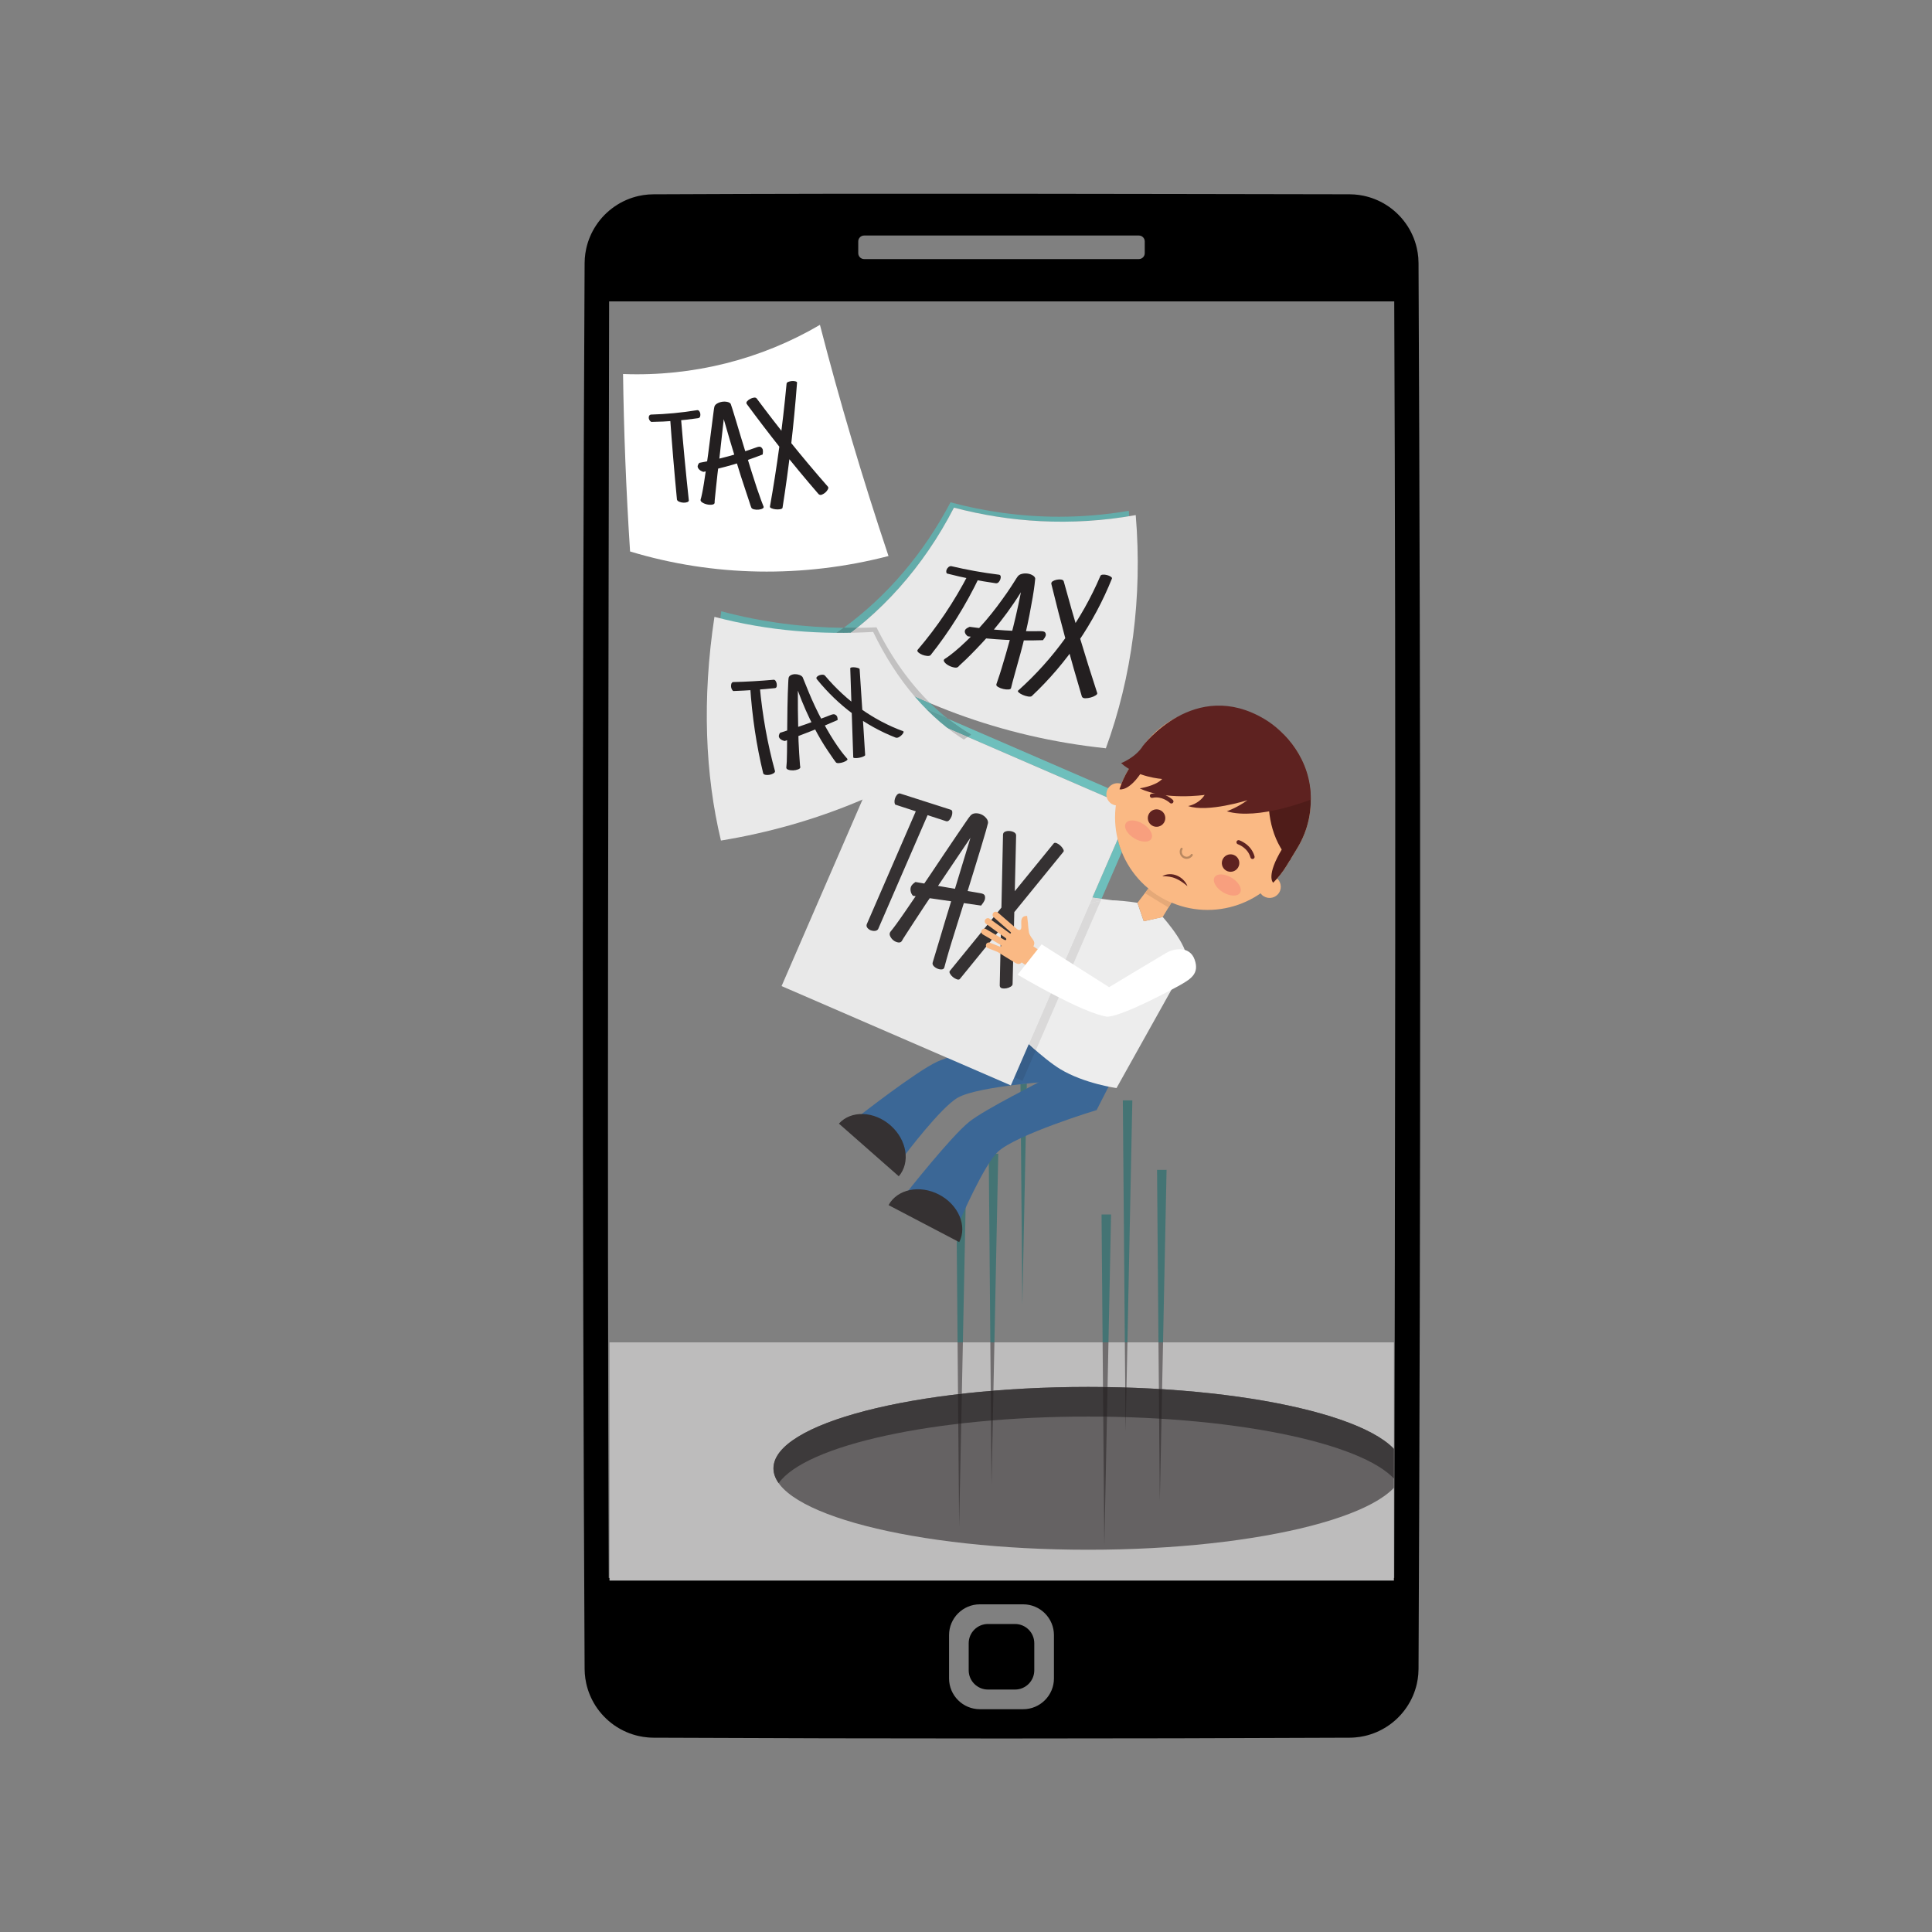<?xml version="1.0" encoding="UTF-8"?> <svg xmlns="http://www.w3.org/2000/svg" xmlns:xlink="http://www.w3.org/1999/xlink" width="500" zoomAndPan="magnify" viewBox="0 0 375 375" height="500" preserveAspectRatio="xMidYMid meet" version="1.0"><rect x="0" y="0" width="375" height="375" fill="#808080" stroke="none"/><defs><clipPath id="3e780f226b"><path d="M 113.012 37.5 L 275.762 37.5 L 275.762 337.5 L 113.012 337.5 Z M 113.012 37.5 " clip-rule="nonzero"></path></clipPath><clipPath id="33ff71cc05"><path d="M 118.305 260.434 L 270.555 260.434 L 270.555 306.793 L 118.305 306.793 Z M 118.305 260.434 " clip-rule="nonzero"></path></clipPath><clipPath id="8139e7e1df"><path d="M 150 269 L 270.555 269 L 270.555 301 L 150 301 Z M 150 269 " clip-rule="nonzero"></path></clipPath><clipPath id="e6449a433f"><path d="M 150 269 L 270.555 269 L 270.555 288 L 150 288 Z M 150 269 " clip-rule="nonzero"></path></clipPath><clipPath id="d4ece7b216"><path d="M 120 63.043 L 173 63.043 L 173 111 L 120 111 Z M 120 63.043 " clip-rule="nonzero"></path></clipPath></defs><g clip-path="url(#3e780f226b)"><path fill="#000000" d="M 261.945 37.711 C 262.262 37.711 262.574 37.723 262.891 37.746 C 263.48 37.789 264.066 37.871 264.648 37.992 C 265.391 38.148 266.121 38.363 266.828 38.645 C 267.586 38.941 268.316 39.312 269.008 39.742 C 269.715 40.184 270.383 40.691 270.996 41.258 C 271.688 41.891 272.312 42.602 272.855 43.367 C 273.367 44.082 273.805 44.852 274.164 45.652 C 274.527 46.457 274.805 47.297 275 48.156 C 275.141 48.758 275.234 49.371 275.289 49.988 C 275.316 50.344 275.332 50.703 275.336 51.059 C 275.758 142.016 275.758 232.977 275.336 323.934 C 275.332 324.293 275.316 324.648 275.289 325.008 C 275.234 325.625 275.141 326.238 275.004 326.84 C 274.824 327.621 274.578 328.383 274.266 329.117 C 273.918 329.926 273.492 330.703 272.996 331.43 C 272.496 332.16 271.922 332.844 271.289 333.461 C 270.652 334.082 269.957 334.641 269.211 335.121 C 268.566 335.543 267.879 335.906 267.168 336.211 C 266.434 336.523 265.672 336.773 264.895 336.949 C 264.289 337.086 263.676 337.184 263.059 337.234 C 262.703 337.266 262.344 337.281 261.988 337.285 C 216.934 337.492 171.879 337.492 126.824 337.285 C 126.465 337.281 126.109 337.266 125.75 337.234 C 125.133 337.184 124.52 337.086 123.918 336.949 C 123.137 336.773 122.375 336.523 121.641 336.211 C 120.781 335.844 119.961 335.387 119.195 334.852 C 118.469 334.34 117.797 333.762 117.184 333.117 C 116.59 332.496 116.055 331.816 115.59 331.094 C 115.16 330.418 114.789 329.707 114.484 328.965 C 114.188 328.25 113.957 327.512 113.789 326.758 C 113.652 326.141 113.562 325.512 113.512 324.879 C 113.488 324.566 113.477 324.25 113.473 323.938 C 113.012 232.98 113.012 142.02 113.473 51.062 C 113.477 50.746 113.488 50.43 113.512 50.117 C 113.562 49.484 113.652 48.855 113.789 48.238 C 113.965 47.445 114.215 46.668 114.531 45.918 C 114.859 45.145 115.258 44.402 115.727 43.703 C 116.203 42.984 116.746 42.316 117.352 41.703 C 117.957 41.094 118.621 40.539 119.328 40.055 C 120.031 39.574 120.781 39.156 121.566 38.816 C 122.348 38.477 123.164 38.215 124 38.027 C 124.605 37.895 125.219 37.805 125.836 37.754 C 126.164 37.73 126.492 37.715 126.824 37.715 C 171.863 37.5 216.902 37.641 261.945 37.711 Z M 198.59 311.398 L 190.191 311.398 C 186.891 311.398 184.211 314.078 184.211 317.379 L 184.211 325.777 C 184.211 329.078 186.891 331.758 190.191 331.758 L 198.59 331.758 C 201.891 331.758 204.57 329.078 204.57 325.777 L 204.57 317.379 C 204.57 314.078 201.891 311.398 198.59 311.398 Z M 197.016 315.215 C 199.078 315.215 200.754 316.887 200.754 318.953 L 200.754 324.203 C 200.754 326.266 199.078 327.941 197.016 327.941 L 191.766 327.941 C 189.699 327.941 188.023 326.266 188.023 324.203 L 188.023 318.953 C 188.023 316.891 189.699 315.215 191.766 315.215 Z M 270.609 58.504 L 118.23 58.504 C 118.105 141.098 117.832 223.684 118.16 306.281 L 270.621 306.281 C 270.781 223.688 270.973 141.102 270.621 58.504 Z M 221.055 45.715 L 167.727 45.715 C 167.098 45.715 166.586 46.227 166.586 46.855 L 166.586 49.141 C 166.586 49.773 167.098 50.285 167.727 50.285 L 221.055 50.285 C 221.684 50.285 222.195 49.773 222.195 49.141 L 222.195 46.855 C 222.195 46.227 221.684 45.715 221.055 45.715 Z M 221.055 45.715 " fill-opacity="1" fill-rule="evenodd"></path></g><g clip-path="url(#33ff71cc05)"><path fill="#bdbcbc" d="M 78.816 316.543 L 311.102 316.543 L 311.102 260.551 L 78.816 260.551 Z M 78.816 316.543 " fill-opacity="1" fill-rule="nonzero"></path></g><g clip-path="url(#8139e7e1df)"><path fill="#656263" d="M 272.316 285.004 C 272.316 293.73 244.965 300.805 211.223 300.805 C 177.484 300.805 150.129 293.73 150.129 285.004 C 150.129 276.277 177.484 269.203 211.223 269.203 C 244.965 269.203 272.316 276.277 272.316 285.004 " fill-opacity="1" fill-rule="nonzero"></path></g><g clip-path="url(#e6449a433f)"><path fill="#3d3a3b" d="M 151.141 287.879 C 156.371 280.527 181.277 274.953 211.223 274.953 C 241.164 274.953 266.074 280.527 271.305 287.879 C 271.965 286.945 272.316 285.984 272.316 285.004 C 272.316 276.277 244.965 269.203 211.223 269.203 C 177.484 269.203 150.129 276.277 150.129 285.004 C 150.129 285.984 150.48 286.945 151.141 287.879 " fill-opacity="1" fill-rule="nonzero"></path></g><path fill="#447474" d="M 225.746 260.551 L 224.859 260.551 L 224.582 227.07 L 226.43 227.07 L 225.746 260.551 " fill-opacity="1" fill-rule="nonzero"></path><path fill="#706d6e" d="M 225.562 269.641 C 225.355 269.625 225.145 269.613 224.938 269.602 L 224.859 260.551 L 225.746 260.551 L 225.562 269.641 " fill-opacity="1" fill-rule="nonzero"></path><path fill="#444041" d="M 225.121 291.375 L 224.984 275.355 C 225.141 275.367 225.293 275.375 225.445 275.383 L 225.121 291.375 " fill-opacity="1" fill-rule="nonzero"></path><path fill="#302c2d" d="M 225.445 275.383 C 225.293 275.375 225.141 275.367 224.984 275.355 L 224.938 269.602 C 225.145 269.613 225.355 269.625 225.562 269.641 L 225.445 275.383 " fill-opacity="1" fill-rule="nonzero"></path><path fill="#447474" d="M 198.434 253.324 L 198.074 210.453 C 198.488 210.41 198.902 210.363 199.305 210.32 L 198.434 253.324 " fill-opacity="1" fill-rule="nonzero"></path><path fill="#447474" d="M 193.016 260.551 L 192.223 260.551 L 191.914 223.938 L 193.762 223.938 L 193.016 260.551 " fill-opacity="1" fill-rule="nonzero"></path><path fill="#706d6e" d="M 192.301 269.977 L 192.223 260.551 L 193.016 260.551 L 192.824 269.93 C 192.652 269.945 192.477 269.961 192.301 269.977 " fill-opacity="1" fill-rule="nonzero"></path><path fill="#444041" d="M 192.453 288.242 L 192.348 275.723 C 192.469 275.711 192.59 275.703 192.711 275.691 L 192.453 288.242 " fill-opacity="1" fill-rule="nonzero"></path><path fill="#302c2d" d="M 192.348 275.723 L 192.301 269.977 C 192.477 269.961 192.652 269.945 192.824 269.93 L 192.711 275.691 C 192.59 275.703 192.469 275.711 192.348 275.723 " fill-opacity="1" fill-rule="nonzero"></path><path fill="#447474" d="M 186.895 260.551 L 185.867 260.551 L 185.625 231.988 L 187.473 231.988 L 186.895 260.551 " fill-opacity="1" fill-rule="nonzero"></path><path fill="#706d6e" d="M 185.949 270.613 L 185.867 260.551 L 186.895 260.551 L 186.691 270.527 C 186.441 270.559 186.195 270.586 185.949 270.613 " fill-opacity="1" fill-rule="nonzero"></path><path fill="#444041" d="M 186.168 296.293 L 186 276.359 C 186.191 276.336 186.383 276.312 186.574 276.293 L 186.168 296.293 " fill-opacity="1" fill-rule="nonzero"></path><path fill="#302c2d" d="M 186 276.359 L 185.949 270.613 C 186.195 270.586 186.441 270.559 186.691 270.527 L 186.574 276.293 C 186.383 276.312 186.191 276.336 186 276.359 " fill-opacity="1" fill-rule="nonzero"></path><path fill="#447474" d="M 218.832 260.551 L 218.332 260.551 L 217.941 213.582 L 219.785 213.582 L 218.832 260.551 " fill-opacity="1" fill-rule="nonzero"></path><path fill="#706d6e" d="M 218.652 269.316 C 218.57 269.312 218.488 269.312 218.406 269.309 L 218.332 260.551 L 218.832 260.551 L 218.652 269.316 " fill-opacity="1" fill-rule="nonzero"></path><path fill="#444041" d="M 218.477 277.883 L 218.453 275.062 C 218.48 275.062 218.508 275.062 218.535 275.066 L 218.477 277.883 " fill-opacity="1" fill-rule="nonzero"></path><path fill="#302c2d" d="M 218.535 275.066 C 218.508 275.062 218.48 275.062 218.453 275.062 L 218.406 269.309 C 218.488 269.312 218.57 269.312 218.652 269.316 L 218.535 275.066 " fill-opacity="1" fill-rule="nonzero"></path><path fill="#447474" d="M 215.152 260.551 L 214.016 260.551 L 213.809 235.727 L 215.656 235.727 L 215.152 260.551 " fill-opacity="1" fill-rule="nonzero"></path><path fill="#706d6e" d="M 214.977 269.23 C 214.68 269.227 214.387 269.223 214.09 269.219 L 214.016 260.551 L 215.152 260.551 L 214.977 269.23 " fill-opacity="1" fill-rule="nonzero"></path><path fill="#444041" d="M 214.348 300.027 L 214.141 274.969 C 214.379 274.973 214.621 274.977 214.859 274.98 L 214.348 300.027 " fill-opacity="1" fill-rule="nonzero"></path><path fill="#302c2d" d="M 214.859 274.98 C 214.621 274.977 214.379 274.973 214.141 274.969 L 214.09 269.219 C 214.387 269.223 214.68 269.227 214.977 269.23 L 214.859 274.98 " fill-opacity="1" fill-rule="nonzero"></path><g clip-path="url(#d4ece7b216)"><path fill="#ffffff" d="M 172.457 107.926 C 155.852 112.23 138.473 111.938 122.297 107.039 C 121.508 94.945 121.082 83.453 120.934 72.598 C 134.504 73.117 147.777 69.746 159.148 63.055 C 162.914 77.637 167.328 92.617 172.457 107.926 " fill-opacity="1" fill-rule="nonzero"></path></g><path fill="#231f20" d="M 130.055 80.969 C 130.098 80.738 130.207 80.562 130.375 80.441 C 130.543 80.324 130.742 80.262 130.961 80.254 C 131.188 80.25 131.414 80.301 131.645 80.41 C 131.879 80.52 132.047 80.68 132.156 80.895 C 132.594 86.203 133.105 91.625 133.703 97.148 C 133.688 97.305 133.57 97.414 133.348 97.48 C 133.129 97.555 132.887 97.582 132.621 97.566 C 132.363 97.551 132.105 97.492 131.848 97.391 C 131.594 97.285 131.441 97.145 131.395 96.965 C 130.871 91.527 130.426 86.191 130.055 80.969 Z M 126.473 81.891 C 126.379 81.891 126.281 81.82 126.168 81.691 C 126.055 81.562 125.98 81.418 125.941 81.25 C 125.906 81.09 125.914 80.93 125.965 80.777 C 126.016 80.629 126.133 80.527 126.309 80.473 C 129.316 80.387 132.305 80.102 135.258 79.621 C 135.434 79.586 135.578 79.633 135.695 79.766 C 135.816 79.902 135.891 80.066 135.922 80.266 C 135.961 80.461 135.949 80.652 135.895 80.836 C 135.84 81.02 135.707 81.129 135.5 81.168 C 132.52 81.605 129.5 81.852 126.473 81.891 " fill-opacity="1" fill-rule="nonzero"></path><path fill="#231f20" d="M 148.176 98.242 C 148.281 98.43 148.234 98.582 148.035 98.695 C 147.84 98.812 147.582 98.887 147.27 98.918 C 146.953 98.953 146.652 98.934 146.355 98.867 C 146.055 98.801 145.871 98.668 145.809 98.477 C 145.75 98.336 145.625 97.98 145.449 97.406 C 145.266 96.836 145.031 96.125 144.742 95.277 C 144.453 94.43 144.148 93.496 143.82 92.477 C 143.5 91.461 143.18 90.43 142.863 89.391 C 142.117 86.961 141.312 84.273 140.48 81.359 C 140.168 84.246 139.875 86.836 139.613 89.141 C 139.488 90.117 139.375 91.09 139.258 92.051 C 139.148 93.012 139.055 93.879 138.977 94.652 C 138.906 95.426 138.836 96.074 138.777 96.602 C 138.719 97.133 138.691 97.457 138.711 97.566 C 138.707 97.773 138.539 97.906 138.219 97.953 C 137.895 98 137.555 97.98 137.203 97.898 C 136.848 97.816 136.531 97.68 136.266 97.5 C 135.996 97.316 135.918 97.105 136.016 96.859 C 136.07 96.727 136.148 96.395 136.262 95.852 C 136.375 95.316 136.5 94.645 136.629 93.832 C 136.754 93.02 136.891 92.109 137.039 91.098 C 137.191 90.09 137.332 89.059 137.469 88.004 C 137.609 86.953 137.742 85.918 137.867 84.898 C 137.996 83.871 138.109 82.945 138.223 82.113 C 138.332 81.277 138.426 80.582 138.492 80.023 C 138.559 79.465 138.617 79.113 138.656 78.973 C 138.715 78.711 138.891 78.5 139.18 78.332 C 139.469 78.16 139.789 78.047 140.137 77.988 C 140.48 77.934 140.824 77.938 141.156 78.008 C 141.488 78.078 141.715 78.207 141.832 78.398 C 141.875 78.512 141.988 78.852 142.172 79.422 C 142.359 79.992 142.578 80.727 142.848 81.625 C 143.113 82.52 143.414 83.531 143.758 84.66 C 144.102 85.785 144.457 86.941 144.82 88.129 C 145.188 89.316 145.551 90.488 145.91 91.645 C 146.27 92.801 146.605 93.848 146.922 94.785 C 147.238 95.727 147.512 96.508 147.746 97.129 C 147.977 97.75 148.121 98.121 148.176 98.242 Z M 146.758 86.859 C 147.199 86.691 147.504 86.66 147.684 86.777 C 147.863 86.898 147.984 87.062 148.059 87.273 C 148.105 87.539 148.102 87.855 148.039 88.211 C 144.293 89.688 140.43 90.82 136.508 91.594 C 136.176 91.477 135.918 91.332 135.738 91.148 C 135.566 90.992 135.457 90.812 135.418 90.609 C 135.383 90.406 135.484 90.152 135.734 89.84 C 139.48 89.164 143.168 88.168 146.758 86.859 " fill-opacity="1" fill-rule="nonzero"></path><path fill="#231f20" d="M 152.672 74.5 C 152.672 74.34 152.777 74.219 152.992 74.125 C 153.211 74.035 153.449 73.98 153.707 73.961 C 153.969 73.941 154.203 73.961 154.406 74.02 C 154.609 74.074 154.711 74.16 154.707 74.27 C 154.07 82.66 153.117 90.77 151.887 98.574 C 151.844 98.707 151.684 98.793 151.41 98.84 C 151.129 98.887 150.84 98.891 150.547 98.859 C 150.254 98.828 149.984 98.762 149.746 98.66 C 149.504 98.555 149.406 98.441 149.449 98.312 C 150.805 90.68 151.895 82.73 152.672 74.5 Z M 144.949 78.422 C 144.836 78.254 144.855 78.078 145 77.898 C 145.152 77.719 145.348 77.566 145.598 77.434 C 145.84 77.301 146.086 77.215 146.332 77.18 C 146.578 77.145 146.754 77.195 146.871 77.34 C 150.953 82.824 155.527 88.578 160.711 94.48 C 160.809 94.598 160.801 94.766 160.688 94.984 C 160.574 95.203 160.414 95.406 160.207 95.594 C 159.996 95.777 159.766 95.918 159.52 96.016 C 159.27 96.109 159.055 96.07 158.875 95.895 C 153.652 89.863 149.055 83.996 144.949 78.422 " fill-opacity="1" fill-rule="nonzero"></path><path fill="#fab984" d="M 178.805 158.504 C 178.98 158.246 179.328 158.176 179.59 158.352 L 181.188 159.422 L 181.184 159.414 C 181.184 159.414 181.43 159.621 181.566 159.48 C 181.672 159.375 181.539 159.215 181.469 159.141 L 178.57 156.504 C 178.328 156.281 178.309 155.898 178.531 155.652 C 178.758 155.402 179.145 155.383 179.391 155.609 L 182.43 158.375 C 182.523 158.453 182.688 158.555 182.781 158.465 C 182.914 158.344 182.812 158.168 182.75 158.082 L 179.613 154.613 C 179.391 154.367 179.41 153.98 179.656 153.758 C 179.906 153.535 180.289 153.555 180.512 153.805 L 183.734 157.367 C 183.793 157.434 183.852 157.461 183.918 157.406 L 183.953 157.371 C 184.023 157.316 183.977 157.219 183.941 157.168 L 181.32 153.652 C 181.117 153.383 181.184 153.012 181.453 152.809 C 181.719 152.613 182.102 152.672 182.305 152.941 L 185.297 156.887 C 185.457 157.047 185.945 157.434 186.172 156.723 L 186.18 156.703 C 186.238 156.383 186.297 156.062 186.332 155.859 C 186.543 154.59 187.246 154.672 187.73 154.77 C 187.73 154.77 187.652 155.656 187.605 156.078 C 187.586 156.293 187.543 156.629 187.492 156.996 C 187.48 157.246 187.43 157.531 187.414 157.984 C 187.492 159.535 188.812 159.883 187.27 161.23 L 184.824 163.367 C 184.324 163.805 183.809 163.406 183.543 163.16 C 182.465 162.156 180.934 160.676 180.668 160.418 L 178.945 159.273 C 178.688 159.098 178.633 158.762 178.805 158.504 " fill-opacity="1" fill-rule="nonzero"></path><path fill="#fab984" d="M 184.445 162.977 L 185.77 164.375 L 188.566 161.719 L 187.238 160.324 L 184.445 162.977 " fill-opacity="1" fill-rule="nonzero"></path><path fill="#ededed" d="M 189.562 160.461 C 189.562 160.461 198.504 170.008 202.348 171.918 C 205.918 173.699 218 174.992 218 174.992 L 213.289 179.797 C 213.438 179.723 203.113 177.824 199.98 176.426 C 195.559 174.457 183.996 165.516 183.996 165.516 L 189.562 160.461 " fill-opacity="1" fill-rule="nonzero"></path><path fill="#3b6796" d="M 195.039 206.422 L 212.836 215.496 L 216.227 208.859 L 198.43 199.785 L 195.039 206.422 " fill-opacity="1" fill-rule="nonzero"></path><path fill="#3b6796" d="M 181.859 206.098 C 185.543 204.371 197.727 201.719 197.5 201.605 L 206.445 209.727 C 206.445 209.727 190.117 210.648 185.883 213.07 C 182.59 214.953 175.609 224.23 175.609 224.23 L 166.883 216.516 C 166.883 216.516 177.73 208.035 181.859 206.098 " fill-opacity="1" fill-rule="nonzero"></path><path fill="#353132" d="M 162.832 218.094 C 165.191 215.48 169.656 215.629 172.848 218.438 C 176.043 221.242 176.75 225.648 174.453 228.316 L 162.832 218.094 " fill-opacity="1" fill-rule="nonzero"></path><path fill="#3b6796" d="M 188.109 217.758 C 191.277 215.203 202.48 209.742 202.234 209.684 L 212.852 215.461 C 212.852 215.461 197.211 220.223 193.672 223.578 C 190.922 226.188 186.34 236.855 186.34 236.855 L 176.031 231.426 C 176.031 231.426 184.555 220.617 188.109 217.758 " fill-opacity="1" fill-rule="nonzero"></path><path fill="#353132" d="M 172.469 233.914 C 174.145 230.82 178.516 229.902 182.281 231.875 C 186.047 233.844 187.785 237.961 186.188 241.098 L 172.469 233.914 " fill-opacity="1" fill-rule="nonzero"></path><path fill="#ededed" d="M 216.715 211.195 C 216.715 211.195 229.305 188.656 230.141 187.16 C 231.602 184.543 225.676 177.977 225.676 177.977 L 222 178.812 L 220.781 175.242 C 220.781 175.242 212.074 173.66 210.617 176.27 L 197.188 200.312 C 197.188 200.312 202.336 205.426 205.82 207.531 C 210.461 210.328 216.715 211.195 216.715 211.195 " fill-opacity="1" fill-rule="nonzero"></path><path fill="#375e89" d="M 200.746 204.555 L 199.398 203.328 L 199.684 202.668 C 200.105 203.051 200.562 203.461 201.039 203.879 L 200.746 204.555 " fill-opacity="1" fill-rule="nonzero"></path><path fill="#375e89" d="M 198.469 209.801 L 196.887 209.109 L 199.398 203.328 L 200.746 204.555 L 198.469 209.801 " fill-opacity="1" fill-rule="nonzero"></path><path fill="#6ebfbc" d="M 213.805 174.461 C 213.246 174.383 212.652 174.297 212.035 174.203 L 216.941 162.902 C 217.148 163.75 217.414 164.582 217.742 165.395 L 213.805 174.461 M 216.707 155.543 L 187.832 143.035 C 188.051 142.887 188.266 142.734 188.48 142.582 C 186.934 141.688 185.422 140.656 183.957 139.496 L 217.09 153.848 C 216.934 154.414 216.805 154.977 216.707 155.543 " fill-opacity="1" fill-rule="nonzero"></path><path fill="#dad9d9" d="M 211.488 175.469 L 212.035 174.203 C 212.652 174.297 213.246 174.383 213.805 174.461 L 213.629 174.875 C 212.801 174.98 212.055 175.164 211.488 175.469 " fill-opacity="1" fill-rule="nonzero"></path><path fill="#dad9d9" d="M 201.039 203.879 C 200.562 203.461 200.105 203.051 199.684 202.668 L 211.488 175.469 C 212.055 175.164 212.801 174.98 213.629 174.875 L 201.039 203.879 " fill-opacity="1" fill-rule="nonzero"></path><path fill="#e9e9e9" d="M 196.207 210.676 L 151.703 191.398 L 175.09 137.516 L 219.594 156.797 L 196.207 210.676 " fill-opacity="1" fill-rule="nonzero"></path><path fill="#353132" d="M 173.809 156.188 C 173.719 156.148 173.656 156.008 173.629 155.777 C 173.598 155.543 173.625 155.293 173.703 155.031 C 173.777 154.77 173.898 154.531 174.062 154.324 C 174.227 154.121 174.422 154.008 174.648 154 L 184.508 157.156 C 184.707 157.207 184.82 157.355 184.84 157.605 C 184.859 157.855 184.82 158.125 184.715 158.414 C 184.605 158.699 184.461 158.949 184.273 159.168 C 184.086 159.383 183.879 159.457 183.645 159.395 Z M 178.25 156.332 C 178.461 156.02 178.699 155.816 178.957 155.723 C 179.219 155.637 179.469 155.641 179.699 155.742 C 179.938 155.844 180.133 156.031 180.293 156.305 C 180.453 156.578 180.512 156.891 180.469 157.242 L 170.449 180.332 C 170.32 180.535 170.121 180.652 169.848 180.68 C 169.578 180.711 169.316 180.68 169.055 180.59 C 168.801 180.496 168.578 180.344 168.391 180.133 C 168.207 179.926 168.152 179.688 168.227 179.422 L 178.25 156.332 " fill-opacity="1" fill-rule="nonzero"></path><path fill="#353132" d="M 190.258 173.363 C 190.777 173.441 191.078 173.609 191.152 173.859 C 191.227 174.117 191.219 174.391 191.129 174.688 C 190.98 175.027 190.746 175.391 190.434 175.773 L 177.199 173.871 C 176.953 173.582 176.805 173.277 176.758 172.957 C 176.699 172.672 176.719 172.387 176.824 172.098 C 176.934 171.812 177.219 171.512 177.691 171.195 Z M 183.32 187.684 C 183.273 187.957 183.121 188.113 182.867 188.152 C 182.609 188.188 182.332 188.152 182.027 188.039 C 181.723 187.926 181.461 187.758 181.246 187.531 C 181.027 187.309 180.957 187.066 181.035 186.801 C 181.082 186.602 181.23 186.113 181.48 185.332 C 181.727 184.551 182.02 183.566 182.367 182.383 C 182.715 181.199 183.102 179.898 183.535 178.477 C 183.969 177.051 184.41 175.609 184.863 174.137 C 185.91 170.703 187.078 166.859 188.367 162.605 C 186 166.098 183.867 169.262 181.965 172.105 C 181.148 173.305 180.344 174.5 179.547 175.691 C 178.75 176.887 178.039 177.965 177.418 178.934 C 176.793 179.906 176.262 180.723 175.828 181.383 C 175.391 182.047 175.141 182.457 175.07 182.609 C 174.918 182.879 174.668 182.98 174.324 182.926 C 173.977 182.867 173.66 182.723 173.375 182.488 C 173.086 182.25 172.879 181.965 172.746 181.633 C 172.613 181.297 172.68 180.984 172.957 180.695 C 173.102 180.535 173.418 180.117 173.918 179.445 C 174.414 178.773 175.012 177.918 175.715 176.895 C 176.422 175.867 177.211 174.719 178.074 173.445 C 178.945 172.176 179.82 170.879 180.707 169.559 C 181.594 168.242 182.465 166.945 183.316 165.664 C 184.164 164.387 184.945 163.234 185.652 162.207 C 186.355 161.18 186.941 160.32 187.406 159.633 C 187.871 158.945 188.176 158.523 188.32 158.363 C 188.559 158.062 188.883 157.895 189.285 157.863 C 189.688 157.836 190.074 157.902 190.449 158.066 C 190.824 158.227 191.145 158.469 191.414 158.789 C 191.684 159.109 191.801 159.426 191.773 159.75 C 191.738 159.918 191.602 160.426 191.367 161.27 C 191.129 162.109 190.816 163.176 190.422 164.469 C 190.027 165.758 189.586 167.203 189.094 168.805 C 188.602 170.41 188.098 172.039 187.582 173.703 C 187.062 175.367 186.547 176.996 186.043 178.59 C 185.535 180.184 185.086 181.629 184.691 182.922 C 184.297 184.211 183.977 185.285 183.738 186.145 C 183.496 187 183.355 187.512 183.32 187.684 " fill-opacity="1" fill-rule="nonzero"></path><path fill="#353132" d="M 194.684 162.008 C 194.699 161.719 194.84 161.523 195.109 161.414 C 195.375 161.309 195.672 161.27 195.992 161.301 C 196.312 161.328 196.602 161.414 196.852 161.559 C 197.102 161.707 197.227 161.91 197.227 162.168 L 196.543 191.023 C 196.539 191.207 196.41 191.371 196.156 191.523 C 195.91 191.676 195.633 191.777 195.332 191.832 C 195.027 191.883 194.742 191.883 194.473 191.82 C 194.207 191.758 194.059 191.578 194.047 191.273 Z M 204.484 163.758 C 204.598 163.582 204.785 163.543 205.039 163.633 C 205.297 163.727 205.543 163.883 205.785 164.098 C 206.023 164.312 206.211 164.539 206.348 164.785 C 206.48 165.027 206.508 165.207 206.422 165.316 L 186.301 190.027 C 186.172 190.16 185.969 190.172 185.699 190.074 C 185.426 189.973 185.176 189.828 184.945 189.637 C 184.715 189.445 184.527 189.227 184.395 188.98 C 184.258 188.738 184.258 188.551 184.387 188.426 L 204.484 163.758 " fill-opacity="1" fill-rule="nonzero"></path><path fill="#fab984" d="M 225.656 178.02 L 222 178.812 L 220.781 175.242 L 223.176 172.105 L 227.617 174.805 L 225.656 178.02 " fill-opacity="1" fill-rule="nonzero"></path><path fill="#6ebfbc" d="M 226.801 176.148 L 227.383 175.191 L 226.801 176.148 " fill-opacity="1" fill-rule="nonzero"></path><path fill="#e5a978" d="M 226.801 176.148 L 222.23 173.348 L 222.906 172.461 C 223.574 173.02 224.297 173.535 225.066 174 C 225.82 174.457 226.594 174.855 227.383 175.191 L 226.801 176.148 " fill-opacity="1" fill-rule="nonzero"></path><path fill="#fab984" d="M 249.75 167.996 C 244.594 176.465 233.539 179.152 225.066 174 C 216.586 168.852 213.895 157.809 219.055 149.34 L 221.109 145.965 C 226.266 137.496 237.316 134.805 245.793 139.961 C 254.273 145.109 256.965 156.152 251.805 164.621 L 249.75 167.996 " fill-opacity="1" fill-rule="nonzero"></path><path fill="#5e2220" d="M 240.305 168.398 C 239.816 169.199 238.773 169.453 237.969 168.965 C 237.172 168.48 236.918 167.438 237.406 166.637 C 237.891 165.836 238.938 165.582 239.738 166.07 C 240.539 166.555 240.793 167.602 240.305 168.398 " fill-opacity="1" fill-rule="nonzero"></path><path fill="#5e2220" d="M 225.938 159.664 C 225.453 160.465 224.406 160.719 223.605 160.234 C 222.805 159.746 222.551 158.703 223.039 157.902 C 223.523 157.105 224.566 156.852 225.367 157.34 C 226.168 157.824 226.426 158.867 225.938 159.664 " fill-opacity="1" fill-rule="nonzero"></path><path fill="#f89f7e" d="M 223.473 162.812 C 223 163.586 221.508 163.539 220.141 162.703 C 218.77 161.871 218.043 160.57 218.512 159.797 C 218.984 159.023 220.477 159.074 221.844 159.906 C 223.215 160.738 223.941 162.039 223.473 162.812 " fill-opacity="1" fill-rule="nonzero"></path><path fill="#f89f7e" d="M 240.699 173.281 C 240.23 174.059 238.742 174.008 237.371 173.176 C 236 172.344 235.273 171.043 235.742 170.27 C 236.215 169.496 237.703 169.543 239.074 170.379 C 240.445 171.211 241.172 172.512 240.699 173.281 " fill-opacity="1" fill-rule="nonzero"></path><path fill="#5e2220" d="M 240.277 163.871 L 240.281 163.871 C 240.312 163.883 240.805 164.055 241.34 164.461 C 241.879 164.867 242.453 165.492 242.715 166.434 C 242.777 166.652 243.004 166.777 243.219 166.719 C 243.438 166.66 243.566 166.434 243.504 166.215 C 243.172 165.02 242.426 164.234 241.773 163.762 C 241.121 163.281 240.559 163.102 240.531 163.09 C 240.312 163.023 240.082 163.141 240.016 163.355 C 239.945 163.57 240.062 163.801 240.277 163.871 " fill-opacity="1" fill-rule="nonzero"></path><path fill="#5e2220" d="M 227.652 155.262 C 227.633 155.246 227.312 154.93 226.75 154.609 C 226.188 154.289 225.383 153.965 224.41 153.965 C 224.125 153.965 223.82 153.996 223.508 154.062 C 223.285 154.109 223.145 154.324 223.191 154.543 C 223.238 154.766 223.457 154.906 223.68 154.859 C 223.93 154.809 224.176 154.781 224.41 154.781 C 225.199 154.781 225.871 155.047 226.344 155.32 C 226.582 155.453 226.77 155.59 226.895 155.691 C 226.957 155.738 227.004 155.781 227.035 155.809 L 227.066 155.836 L 227.074 155.844 C 227.238 156.004 227.496 156 227.656 155.844 C 227.816 155.68 227.812 155.422 227.652 155.262 " fill-opacity="1" fill-rule="nonzero"></path><path fill="#4f1c19" d="M 249.141 142.582 C 247.566 144.961 242.812 158.676 250.363 166.992 L 251.805 164.621 C 256.207 157.395 254.891 148.297 249.141 142.582 " fill-opacity="1" fill-rule="nonzero"></path><path fill="#fab984" d="M 244.578 170.996 C 245.203 169.973 246.535 169.648 247.559 170.27 C 248.582 170.891 248.91 172.227 248.285 173.25 C 247.664 174.273 246.328 174.594 245.301 173.973 C 244.277 173.355 243.953 172.02 244.578 170.996 " fill-opacity="1" fill-rule="nonzero"></path><path fill="#fab984" d="M 215.059 153.055 C 215.68 152.031 217.016 151.707 218.039 152.328 C 219.062 152.953 219.387 154.285 218.766 155.305 C 218.141 156.332 216.805 156.656 215.781 156.035 C 214.758 155.41 214.434 154.078 215.059 153.055 " fill-opacity="1" fill-rule="nonzero"></path><path fill="#5e2220" d="M 219.055 149.34 C 218.301 150.578 217.719 151.871 217.293 153.191 L 217.363 153.215 C 217.363 153.215 219.289 153.645 221.867 149.406 L 219.812 148.094 L 219.055 149.34 " fill-opacity="1" fill-rule="nonzero"></path><path fill="#4f1c19" d="M 249.75 167.996 C 248.996 169.234 248.117 170.344 247.133 171.328 L 247.082 171.281 C 247.082 171.281 245.688 169.977 248.895 164.715 L 250.508 166.75 L 249.75 167.996 " fill-opacity="1" fill-rule="nonzero"></path><path fill="#b98860" d="M 230.332 166.703 C 230.094 166.703 229.848 166.641 229.629 166.504 C 229.211 166.25 228.977 165.805 228.977 165.348 C 228.977 165.105 229.043 164.859 229.176 164.641 C 229.215 164.578 229.281 164.543 229.352 164.543 C 229.387 164.543 229.422 164.555 229.457 164.574 C 229.555 164.633 229.582 164.758 229.523 164.855 C 229.43 165.012 229.387 165.176 229.387 165.348 C 229.387 165.664 229.551 165.977 229.844 166.156 C 229.996 166.25 230.168 166.297 230.332 166.297 C 230.652 166.293 230.965 166.133 231.145 165.84 C 231.184 165.773 231.25 165.738 231.32 165.738 C 231.355 165.738 231.391 165.75 231.426 165.77 C 231.52 165.828 231.555 165.953 231.496 166.051 C 231.238 166.469 230.789 166.703 230.332 166.703 " fill-opacity="1" fill-rule="nonzero"></path><path fill="#5e2220" d="M 254.422 155.203 C 254.422 155.203 244.188 159.285 238.125 157.473 C 238.125 157.473 240.203 156.738 242.121 155.32 C 242.121 155.32 234.398 157.766 230.613 156.453 C 230.613 156.453 232.668 156.125 233.824 154.293 C 233.824 154.293 226.082 155.41 221.215 153.016 C 221.215 153.016 224.324 152.566 225.578 151.199 C 225.578 151.199 220.59 150.863 217.609 148.125 C 217.609 148.125 220.473 147.012 221.832 144.773 C 221.832 144.773 231.867 131.441 245.488 139.602 C 249.348 141.914 254.531 147.387 254.422 155.203 " fill-opacity="1" fill-rule="nonzero"></path><path fill="#5e2220" d="M 230.48 172.004 C 229.746 171.387 229.027 170.867 228.223 170.527 C 227.426 170.172 226.562 170.066 225.598 170.07 C 226.016 169.824 226.504 169.691 227 169.68 C 227.5 169.656 228.004 169.762 228.465 169.957 C 228.926 170.156 229.344 170.441 229.688 170.793 C 230.031 171.141 230.32 171.547 230.48 172.004 " fill-opacity="1" fill-rule="nonzero"></path><path fill="#fab984" d="M 191.406 183.285 C 191.523 182.992 191.855 182.855 192.141 182.973 L 193.93 183.688 L 193.922 183.68 C 193.922 183.68 194.207 183.836 194.312 183.668 C 194.391 183.539 194.23 183.41 194.148 183.355 L 190.766 181.375 C 190.477 181.207 190.379 180.836 190.547 180.551 C 190.719 180.262 191.09 180.164 191.379 180.332 L 194.922 182.41 C 195.035 182.461 195.215 182.531 195.289 182.422 C 195.395 182.273 195.258 182.125 195.18 182.059 L 191.391 179.309 C 191.117 179.117 191.059 178.734 191.258 178.465 C 191.453 178.195 191.832 178.133 192.102 178.332 L 195.996 181.152 C 196.066 181.199 196.129 181.219 196.184 181.152 L 196.211 181.113 C 196.266 181.043 196.203 180.957 196.156 180.914 L 192.859 178.016 C 192.605 177.793 192.594 177.422 192.816 177.168 C 193.035 176.918 193.422 176.895 193.676 177.117 L 197.426 180.355 C 197.617 180.48 198.168 180.762 198.242 180.012 L 198.25 180 C 198.242 179.668 198.23 179.344 198.223 179.137 C 198.168 177.855 198.867 177.785 199.359 177.781 C 199.359 177.781 199.469 178.668 199.516 179.09 C 199.539 179.305 199.566 179.641 199.59 180.012 C 199.637 180.258 199.645 180.551 199.723 180.992 C 200.117 182.492 201.484 182.562 200.254 184.199 L 198.305 186.797 C 197.906 187.328 197.32 187.043 197.008 186.859 C 195.746 186.102 193.941 184.969 193.629 184.773 L 191.707 184.008 C 191.418 183.891 191.289 183.57 191.406 183.285 " fill-opacity="1" fill-rule="nonzero"></path><path fill="#fab984" d="M 197.852 186.492 L 199.438 187.582 L 201.625 184.41 L 200.035 183.316 L 197.852 186.492 " fill-opacity="1" fill-rule="nonzero"></path><path fill="#ffffff" d="M 226.434 184.922 C 227.789 184.125 230.91 183.5 231.883 186.273 C 232.859 189.066 231.07 190.082 228.625 191.445 C 228.477 191.523 218.41 197.055 215.098 197.324 L 214.965 197.348 C 210.191 196.734 197.52 189.188 197.52 189.188 L 202.18 183.293 L 215.277 191.609 C 215.277 191.609 223.633 186.574 226.434 184.922 " fill-opacity="1" fill-rule="nonzero"></path><path fill="#63acaa" d="M 165.125 121.871 C 164.668 121.871 164.215 121.871 163.758 121.863 C 172.164 115.727 179.258 107.438 184.492 97.5 C 191.039 99.258 198.102 100.297 205.555 100.297 C 209.945 100.297 214.465 99.938 219.098 99.148 C 219.125 99.496 219.148 99.848 219.172 100.199 C 214.695 100.926 210.32 101.266 206.066 101.266 C 198.68 101.266 191.668 100.25 185.16 98.531 C 180.371 107.848 173.965 115.758 166.371 121.863 C 165.957 121.871 165.543 121.871 165.125 121.871 " fill-opacity="1" fill-rule="nonzero"></path><path fill="#e9e9e9" d="M 214.648 145.242 C 194.23 143.098 175.961 136.051 160.93 125.805 C 170.914 119.34 179.262 109.996 185.16 98.531 C 195.766 101.332 207.707 102.262 220.445 99.98 C 221.777 116 219.691 131.414 214.648 145.242 " fill-opacity="1" fill-rule="nonzero"></path><path fill="#231f20" d="M 183.844 111.328 C 183.762 111.301 183.703 111.207 183.676 111.051 C 183.648 110.895 183.672 110.73 183.742 110.559 C 183.816 110.387 183.926 110.23 184.074 110.094 C 184.223 109.961 184.402 109.887 184.609 109.883 C 187.637 110.598 190.723 111.156 193.863 111.543 C 194.051 111.559 194.172 111.648 194.219 111.824 C 194.266 112 194.246 112.191 194.18 112.41 C 194.105 112.625 194 112.816 193.844 112.988 C 193.688 113.16 193.496 113.234 193.273 113.207 C 190.066 112.754 186.922 112.121 183.844 111.328 Z M 187.996 111.41 C 188.184 111.188 188.391 111.039 188.629 110.969 C 188.867 110.895 189.094 110.887 189.316 110.941 C 189.539 111 189.73 111.121 189.895 111.297 C 190.059 111.477 190.133 111.691 190.117 111.938 C 187.473 117.465 184.277 122.574 180.609 127.184 C 180.469 127.301 180.246 127.344 179.938 127.312 C 179.629 127.281 179.324 127.207 179.031 127.094 C 178.742 126.984 178.492 126.836 178.281 126.656 C 178.07 126.477 178.008 126.309 178.098 126.148 C 181.883 121.723 185.207 116.789 187.996 111.41 " fill-opacity="1" fill-rule="nonzero"></path><path fill="#231f20" d="M 201.809 122.512 C 202.371 122.496 202.719 122.57 202.848 122.746 C 202.977 122.922 203.02 123.121 202.98 123.355 C 202.887 123.629 202.707 123.93 202.438 124.258 C 197.547 124.414 192.668 124.16 187.852 123.508 C 187.57 123.293 187.395 123.074 187.324 122.852 C 187.238 122.652 187.25 122.453 187.344 122.258 C 187.445 122.062 187.734 121.871 188.215 121.664 C 192.699 122.301 197.242 122.586 201.809 122.512 Z M 196.258 133.484 C 196.238 133.688 196.082 133.801 195.777 133.824 C 195.469 133.852 195.125 133.82 194.75 133.734 C 194.363 133.648 194.027 133.516 193.742 133.348 C 193.453 133.184 193.336 133.004 193.398 132.816 C 193.434 132.676 193.551 132.328 193.75 131.77 C 193.945 131.215 194.176 130.508 194.43 129.66 C 194.684 128.805 194.961 127.863 195.27 126.824 C 195.57 125.785 195.867 124.727 196.164 123.637 C 196.836 121.094 197.523 118.207 198.16 114.953 C 196.375 117.812 194.559 120.242 192.824 122.312 C 192.078 123.188 191.316 124.039 190.547 124.863 C 189.777 125.691 189.07 126.414 188.438 127.055 C 187.805 127.695 187.258 128.223 186.797 128.641 C 186.336 129.062 186.07 129.316 186 129.418 C 185.836 129.586 185.555 129.633 185.152 129.547 C 184.746 129.465 184.371 129.32 184.031 129.117 C 183.688 128.918 183.434 128.691 183.27 128.441 C 183.105 128.188 183.176 127.988 183.477 127.828 C 183.633 127.738 183.984 127.5 184.516 127.094 C 185.047 126.688 185.68 126.168 186.41 125.512 C 187.133 124.859 187.93 124.105 188.773 123.246 C 189.617 122.387 190.453 121.484 191.262 120.539 C 192.07 119.598 192.836 118.641 193.562 117.676 C 194.285 116.711 194.922 115.82 195.488 115.008 C 196.047 114.195 196.496 113.504 196.844 112.949 C 197.195 112.391 197.414 112.039 197.527 111.902 C 197.711 111.648 197.984 111.477 198.348 111.391 C 198.715 111.301 199.078 111.277 199.445 111.332 C 199.812 111.379 200.145 111.492 200.445 111.676 C 200.742 111.855 200.91 112.066 200.938 112.305 C 200.93 112.438 200.891 112.828 200.809 113.488 C 200.73 114.145 200.609 114.98 200.438 115.984 C 200.266 116.992 200.062 118.113 199.82 119.348 C 199.578 120.582 199.312 121.832 199.016 123.094 C 198.723 124.359 198.41 125.586 198.086 126.777 C 197.762 127.973 197.461 129.043 197.191 129.996 C 196.926 130.953 196.703 131.738 196.539 132.363 C 196.375 132.988 196.277 133.363 196.258 133.484 " fill-opacity="1" fill-rule="nonzero"></path><path fill="#231f20" d="M 204.066 113.348 C 204.02 113.133 204.117 112.953 204.34 112.812 C 204.566 112.672 204.832 112.574 205.137 112.52 C 205.441 112.457 205.727 112.453 205.988 112.492 C 206.254 112.539 206.418 112.656 206.473 112.848 C 208.43 120.027 210.594 127.262 212.973 134.531 C 213.016 134.668 212.906 134.824 212.641 134.984 C 212.375 135.152 212.07 135.285 211.711 135.383 C 211.355 135.48 211.004 135.531 210.656 135.535 C 210.309 135.535 210.09 135.426 209.992 135.199 C 207.801 127.863 205.824 120.578 204.066 113.348 Z M 213.57 111.824 C 213.625 111.656 213.777 111.559 214.043 111.539 C 214.301 111.516 214.574 111.543 214.859 111.617 C 215.145 111.691 215.391 111.793 215.59 111.926 C 215.793 112.059 215.871 112.18 215.828 112.297 C 212.34 120.977 207.02 128.762 200.25 135.125 C 200.113 135.223 199.871 135.242 199.52 135.184 C 199.168 135.117 198.836 135.02 198.523 134.883 C 198.211 134.746 197.949 134.594 197.75 134.418 C 197.547 134.242 197.516 134.105 197.652 134.012 C 204.5 127.891 209.934 120.324 213.57 111.824 " fill-opacity="1" fill-rule="nonzero"></path><path fill="#63acaa" d="M 141.613 161.719 C 138.465 149.098 137.719 134.508 139.996 118.645 C 148.105 120.816 156.004 121.766 163.758 121.863 C 162.562 122.738 161.34 123.566 160.094 124.352 C 160.586 124.695 161.082 125.035 161.586 125.375 C 161.367 125.52 161.148 125.66 160.93 125.805 C 166.98 129.93 173.555 133.535 180.586 136.512 C 181.676 137.586 182.801 138.582 183.957 139.496 L 177.355 136.633 L 176.676 138.203 L 175.09 137.516 L 167.926 154.016 C 159.828 157.469 151.039 160.105 141.613 161.719 " fill-opacity="1" fill-rule="nonzero"></path><path fill="#5b9e9c" d="M 187.832 143.035 L 176.676 138.203 L 177.355 136.633 L 183.957 139.496 C 185.422 140.656 186.934 141.688 188.48 142.582 C 188.266 142.734 188.051 142.887 187.832 143.035 " fill-opacity="1" fill-rule="nonzero"></path><path fill="#c2c1c1" d="M 167.926 154.016 L 175.09 137.516 L 176.676 138.203 L 187.832 143.035 C 181.766 147.246 175.117 150.949 167.926 154.016 " fill-opacity="1" fill-rule="nonzero"></path><path fill="#528e8d" d="M 161.586 125.375 C 161.082 125.035 160.586 124.695 160.094 124.352 C 161.34 123.566 162.562 122.738 163.758 121.863 C 164.215 121.871 164.668 121.871 165.125 121.871 C 165.543 121.871 165.957 121.871 166.371 121.863 C 164.824 123.109 163.227 124.281 161.586 125.375 " fill-opacity="1" fill-rule="nonzero"></path><path fill="#c2c1c1" d="M 180.586 136.512 C 173.555 133.535 166.98 129.93 160.93 125.805 C 161.148 125.66 161.367 125.52 161.586 125.375 C 163.227 124.281 164.824 123.109 166.371 121.863 C 167.629 121.852 168.875 121.816 170.125 121.762 C 173.051 127.652 176.602 132.605 180.586 136.512 " fill-opacity="1" fill-rule="nonzero"></path><path fill="#e9e9e9" d="M 187.703 143.941 C 174.441 153.219 158.375 160.125 139.934 163.152 C 136.875 150.391 136.25 135.68 138.672 119.73 C 149.297 122.527 159.527 123.223 169.48 122.656 C 174.152 132.363 180.508 139.602 187.703 143.941 " fill-opacity="1" fill-rule="nonzero"></path><path fill="#231f20" d="M 145.59 133.078 C 145.625 132.812 145.719 132.617 145.867 132.488 C 146.02 132.363 146.191 132.301 146.383 132.309 C 146.582 132.312 146.781 132.387 146.988 132.52 C 147.195 132.66 147.352 132.848 147.449 133.086 C 147.992 138.965 149.004 144.516 150.43 149.691 C 150.438 149.844 150.344 149.98 150.137 150.105 C 149.93 150.227 149.695 150.32 149.438 150.375 C 149.18 150.43 148.914 150.438 148.648 150.406 C 148.383 150.371 148.211 150.27 148.137 150.102 C 146.84 144.781 145.977 139.09 145.59 133.078 Z M 142.371 134.129 C 142.293 134.125 142.203 134.047 142.102 133.891 C 142.004 133.734 141.941 133.555 141.906 133.352 C 141.879 133.148 141.895 132.953 141.941 132.766 C 141.992 132.582 142.098 132.453 142.258 132.391 C 144.949 132.328 147.57 132.172 150.129 131.941 C 150.281 131.918 150.406 131.98 150.52 132.129 C 150.629 132.281 150.707 132.453 150.746 132.66 C 150.789 132.867 150.793 133.062 150.754 133.246 C 150.711 133.43 150.605 133.535 150.426 133.562 C 147.809 133.84 145.125 134.031 142.371 134.129 " fill-opacity="1" fill-rule="nonzero"></path><path fill="#231f20" d="M 164.41 147.219 C 164.539 147.332 164.527 147.457 164.367 147.586 C 164.199 147.719 163.977 147.836 163.691 147.938 C 163.402 148.039 163.113 148.102 162.82 148.121 C 162.527 148.141 162.336 148.086 162.234 147.957 C 162.156 147.863 161.973 147.617 161.699 147.219 C 161.426 146.816 161.074 146.312 160.66 145.695 C 160.242 145.074 159.797 144.379 159.332 143.594 C 158.875 142.809 158.418 141.984 157.98 141.133 C 156.941 139.145 155.875 136.805 154.863 134.051 C 154.848 136.707 154.875 139.09 154.93 141.203 C 154.941 142.102 154.965 142.992 154.996 143.867 C 155.031 144.75 155.07 145.535 155.121 146.238 C 155.168 146.938 155.207 147.527 155.242 148.008 C 155.27 148.488 155.305 148.777 155.336 148.875 C 155.367 149.055 155.23 149.207 154.934 149.328 C 154.629 149.445 154.301 149.516 153.945 149.527 C 153.586 149.539 153.262 149.492 152.973 149.391 C 152.688 149.285 152.574 149.109 152.633 148.863 C 152.656 148.727 152.684 148.398 152.711 147.875 C 152.738 147.352 152.75 146.699 152.758 145.914 C 152.766 145.137 152.766 144.262 152.777 143.289 C 152.785 142.316 152.797 141.328 152.809 140.316 C 152.816 139.309 152.832 138.309 152.844 137.324 C 152.855 136.344 152.883 135.449 152.91 134.648 C 152.945 133.844 152.973 133.172 152.992 132.637 C 153.012 132.098 153.039 131.762 153.062 131.625 C 153.098 131.383 153.234 131.191 153.477 131.062 C 153.719 130.938 153.988 130.867 154.285 130.859 C 154.582 130.852 154.879 130.898 155.176 131.008 C 155.473 131.117 155.68 131.262 155.797 131.453 C 155.848 131.559 155.973 131.883 156.188 132.414 C 156.402 132.949 156.672 133.625 157.008 134.43 C 157.34 135.23 157.727 136.117 158.176 137.07 C 158.625 138.027 159.105 138.98 159.613 139.926 C 160.117 140.875 160.629 141.777 161.145 142.641 C 161.664 143.5 162.156 144.258 162.613 144.91 C 163.07 145.57 163.469 146.094 163.801 146.504 C 164.129 146.91 164.336 147.145 164.41 147.219 Z M 161.211 138.789 C 161.594 138.633 161.871 138.598 162.055 138.68 C 162.234 138.762 162.371 138.879 162.469 139.039 C 162.551 139.238 162.59 139.477 162.586 139.754 C 159.355 141.176 155.945 142.543 152.336 143.828 C 152.008 143.766 151.75 143.66 151.559 143.508 C 151.371 143.383 151.25 143.219 151.188 143.027 C 151.133 142.836 151.199 142.574 151.398 142.238 C 154.832 141.168 158.102 140.004 161.211 138.789 " fill-opacity="1" fill-rule="nonzero"></path><path fill="#231f20" d="M 165.035 129.766 C 165.016 129.652 165.098 129.582 165.281 129.547 C 165.465 129.512 165.676 129.508 165.914 129.531 C 166.148 129.555 166.359 129.598 166.555 129.664 C 166.746 129.727 166.848 129.797 166.852 129.871 C 167.223 135.418 167.582 140.98 167.926 146.559 C 167.914 146.656 167.785 146.758 167.531 146.859 C 167.285 146.961 167.016 147.035 166.738 147.086 C 166.457 147.137 166.195 147.156 165.953 147.145 C 165.711 147.129 165.598 147.07 165.613 146.969 C 165.434 141.219 165.242 135.484 165.035 129.766 Z M 158.551 131.832 C 158.43 131.676 158.434 131.527 158.547 131.395 C 158.664 131.258 158.82 131.152 159.023 131.074 C 159.23 130.992 159.434 130.957 159.652 130.957 C 159.863 130.961 160.031 131.023 160.145 131.16 C 164.34 136.133 169.539 139.809 175.285 141.922 C 175.398 141.961 175.418 142.059 175.352 142.207 C 175.285 142.359 175.176 142.516 175.02 142.668 C 174.859 142.828 174.68 142.965 174.469 143.086 C 174.258 143.199 174.051 143.23 173.855 143.172 C 168.008 140.898 162.746 137.023 158.551 131.832 " fill-opacity="1" fill-rule="nonzero"></path></svg> 